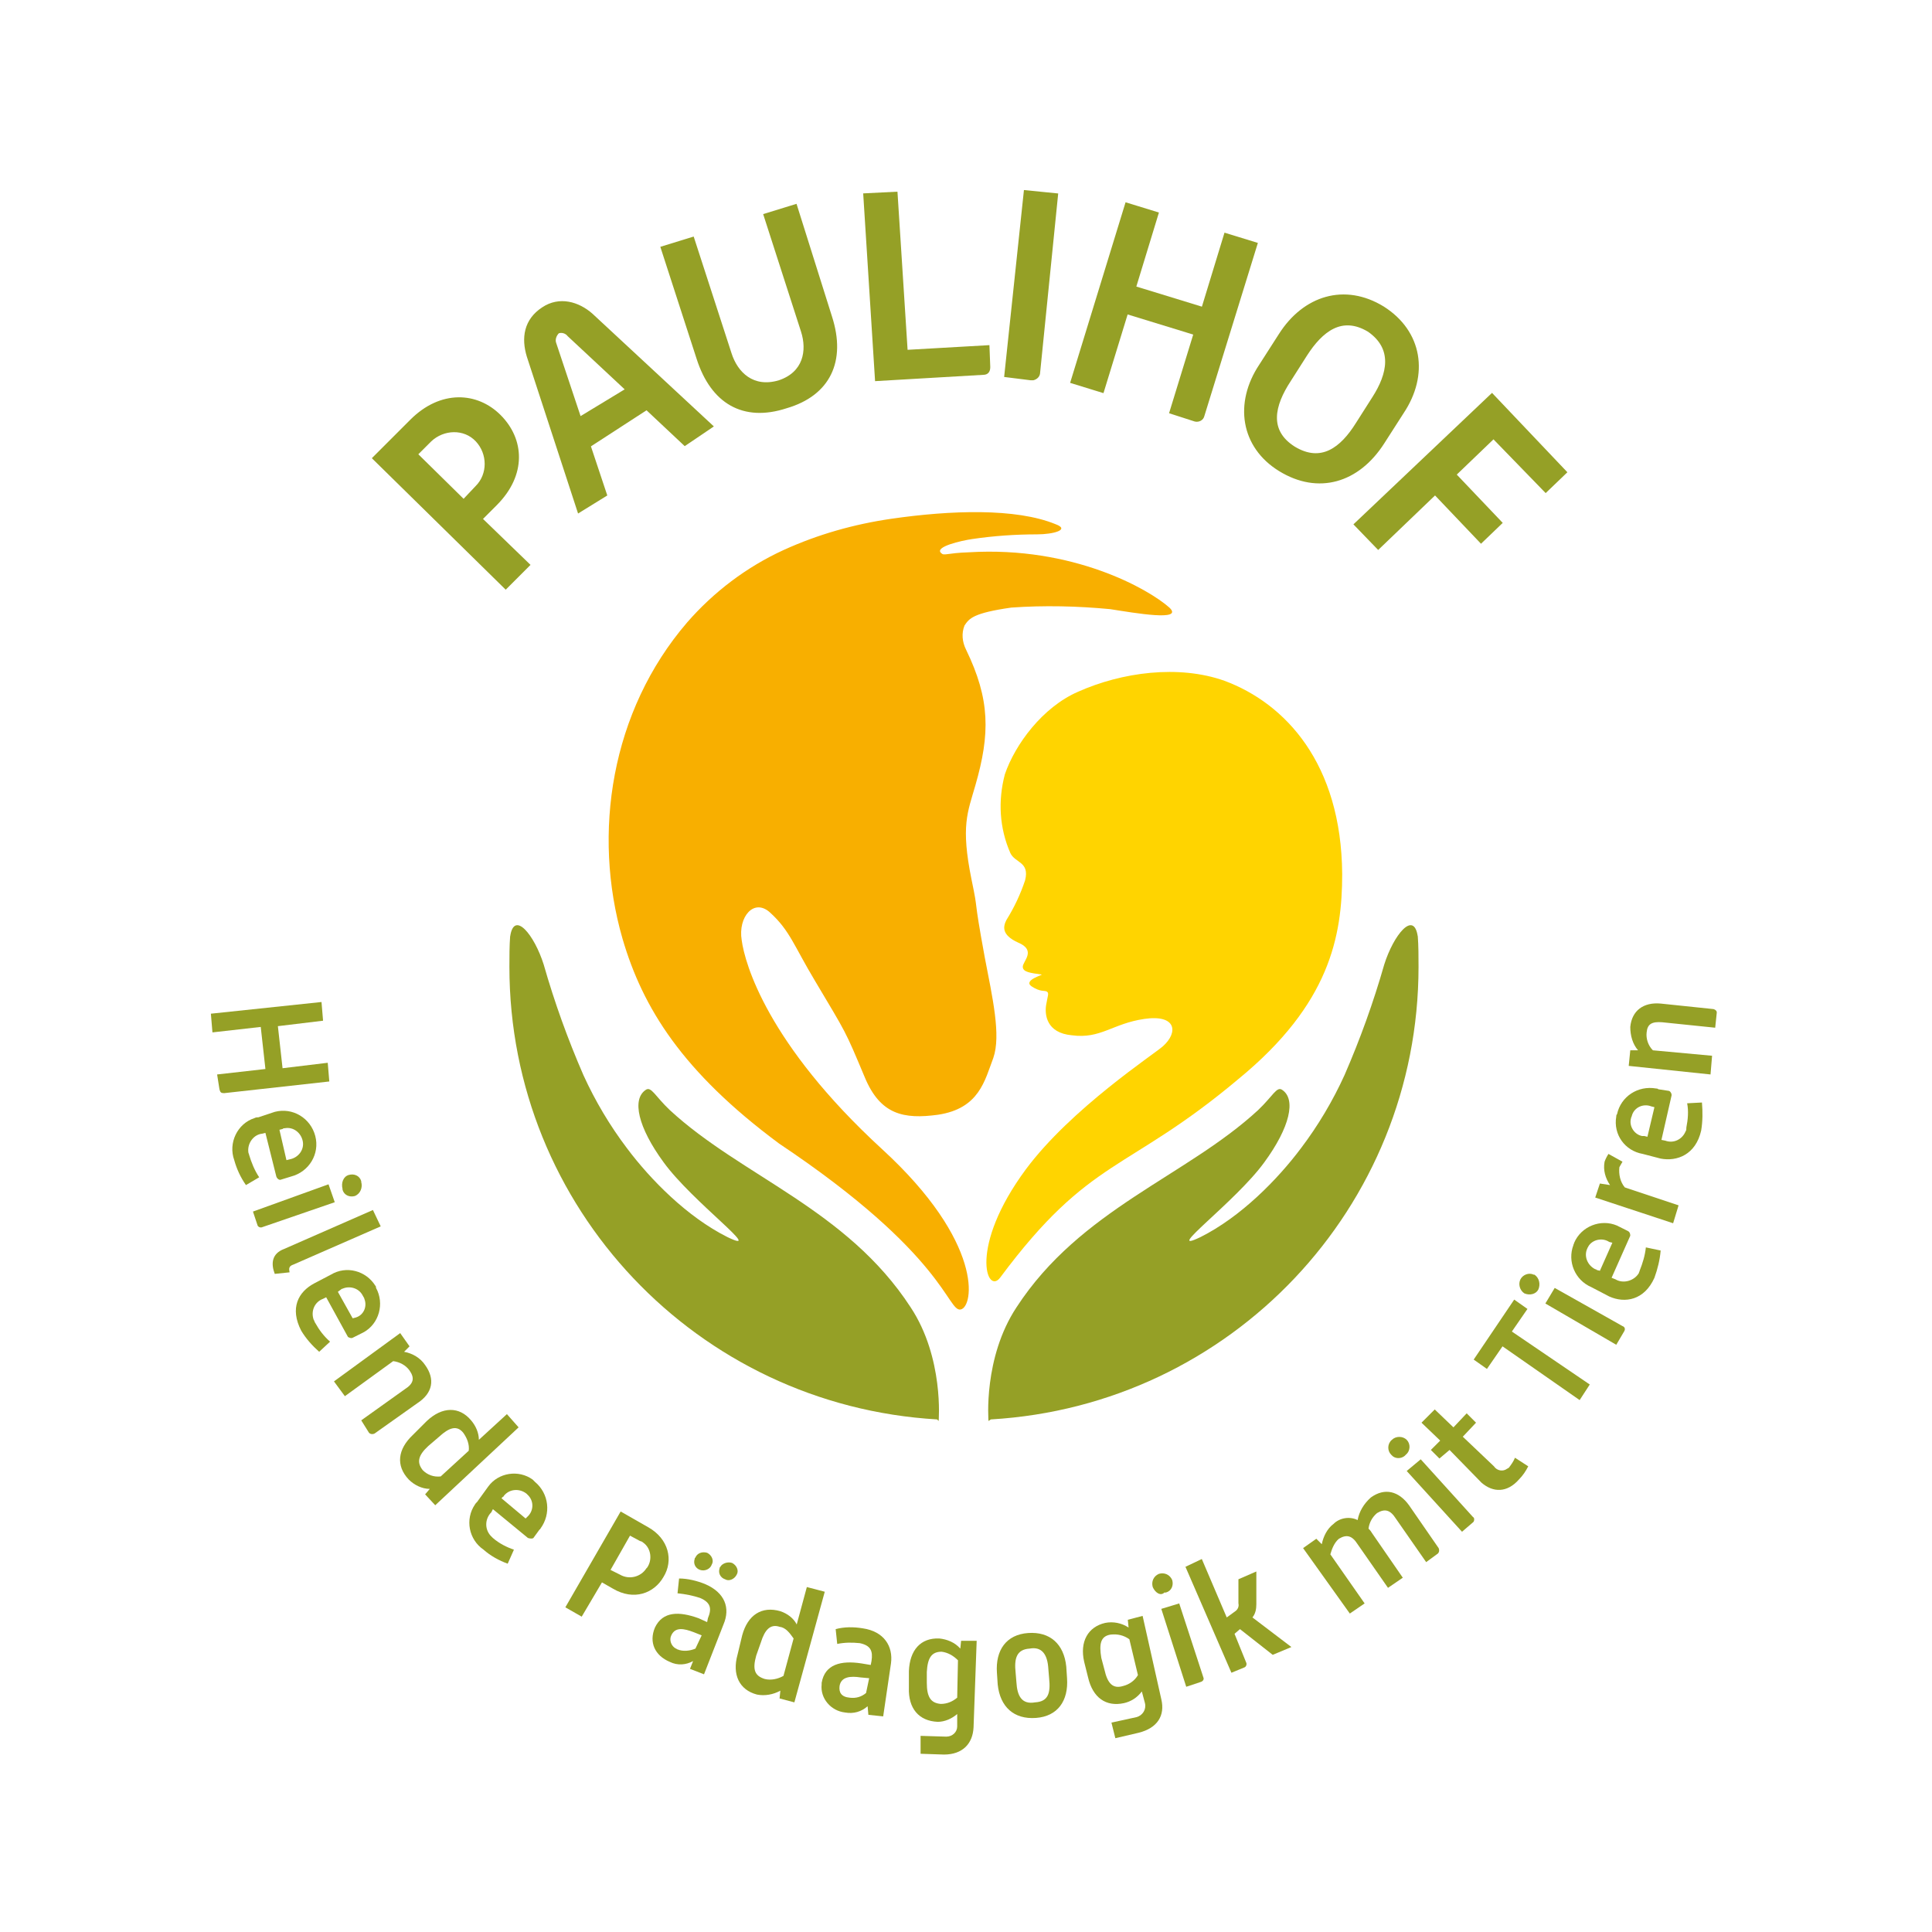 <?xml version="1.0" encoding="UTF-8"?> <!-- Generator: Adobe Illustrator 24.3.0, SVG Export Plug-In . SVG Version: 6.00 Build 0) --> <svg xmlns="http://www.w3.org/2000/svg" xmlns:xlink="http://www.w3.org/1999/xlink" version="1.1" id="Ebene_1" x="0px" y="0px" viewBox="0 0 248 248" style="enable-background:new 0 0 248 248;" xml:space="preserve"> <style type="text/css"> .st0{fill:none;} .st1{fill:#95A026;stroke:#95A026;stroke-width:0.4;stroke-miterlimit:10;} .st2{fill:#95A026;} .st3{fill:#FFD400;} .st4{fill:#F8AF00;} </style> <g id="Paulihof_Logo_RZ_RGB" transform="translate(0 0)"> <circle id="Ellipse_14" class="st0" cx="123.7" cy="124.1" r="124"></circle> <g id="Gruppe_12" transform="translate(48.315 24.514)"> <path id="Pfad_8" class="st1" d="M-0.3,34.3l4.8-4.8c3.8-3.8,8.4-3.5,11.3-0.6c3,3,3.3,7.5-0.5,11.3l-1.9,1.9l6.1,5.9l-2.9,2.9 L-0.3,34.3z M12.9,38c1.6-1.6,1.6-4.3,0-6s-4.3-1.6-6,0l0,0l-1.8,1.8l6.1,6L12.9,38z"></path> <path id="Pfad_9" class="st1" d="M19.5,21.2c-0.7-2.3-0.4-4.6,1.9-6.1c2.1-1.4,4.5-0.7,6.2,0.8L43,30.2l-3.4,2.3l-4.9-4.6 l-7.4,4.8l2.1,6.3L26,41.1L19.5,21.2z M32.2,25.5l-7.5-7c-0.3-0.4-0.9-0.6-1.4-0.4c-0.4,0.4-0.6,1-0.4,1.5l3.2,9.6L32.2,25.5z"></path> <path id="Pfad_10" class="st1" d="M36.7,7.3l3.9-1.2l4.8,14.8c0.8,2.5,2.9,4.6,6.3,3.6c3.3-1.1,3.8-4,3-6.5L49.9,3.1l3.9-1.2 l4.5,14.3c1.8,5.6-0.2,9.9-5.7,11.5c-5.5,1.8-9.5-0.6-11.3-6.2L36.7,7.3z"></path> <path id="Pfad_11" class="st1" d="M62.7,0.5l4-0.2L68,20.6L78.5,20l0.1,2.6c0,0.5-0.2,0.8-0.7,0.8l-13.7,0.8L62.7,0.5z"></path> <path id="Pfad_12" class="st1" d="M83.3,0.1l4,0.4L85,23.3c0,0.4-0.3,0.7-0.7,0.8c-0.1,0-0.2,0-0.3,0l-3.2-0.4L83.3,0.1z"></path> <path id="Pfad_13" class="st1" d="M96.3,1.7l3.9,1.2l-2.9,9.5l8.8,2.7l2.9-9.5l3.9,1.2l-6.8,22c-0.1,0.5-0.6,0.7-1,0.6 c0,0,0,0,0,0l-3.1-1l3.1-10.1l-8.8-2.7l-3.1,10.1l-3.9-1.2L96.3,1.7z"></path> <path id="Pfad_14" class="st1" d="M116,18.5c3.1-4.9,8.3-6.5,13.2-3.5c4.9,3.1,5.7,8.6,2.5,13.4l-2.5,3.9c-3.2,5-8.3,6.5-13.2,3.5 s-5.7-8.6-2.5-13.4L116,18.5z M117.8,33c3.5,2.1,6.1,0.1,8.1-3.1l2.1-3.3c2-3.1,2.7-6.4-0.6-8.7c-3.5-2.1-6.1,0-8.1,3.1l-2.1,3.3 C115.1,27.5,114.3,30.8,117.8,33L117.8,33z"></path> <path id="Pfad_15" class="st1" d="M143.2,26.2l9.4,9.9l-2.5,2.4l-6.7-6.9l-5,4.8l5.9,6.2l-2.5,2.4l-5.9-6.2l-7.3,7l-2.9-3 L143.2,26.2z"></path> </g> <g id="Gruppe_15" transform="translate(65.689 65.593)"> <g id="Gruppe_13" transform="translate(0 53.01)"> <path id="Pfad_16" class="st2" d="M54.8,63.8c0,0,0.7-8.1-3.6-14.6C43,36.6,29.5,32.4,20.3,23.9c-1.9-1.8-2.4-3.1-3.1-2.6 c-1.8,1.2-1,4.8,2.3,9.3c3.7,5.1,13.2,12,8.2,9.6c-5.2-2.6-9.9-7.4-12.9-11.4c-2.2-2.9-4.1-6.1-5.6-9.4c-2-4.6-3.7-9.3-5.1-14.2 c-1.2-3.8-3.8-7-4.3-3.6V1.5c-0.1,1.3-0.1,2.7-0.1,4c0,30.9,24.1,56.3,54.9,58.1"></path> <path id="Pfad_17" class="st2" d="M61.2,63.8c0,0-0.7-8.1,3.6-14.6C73,36.6,86.6,32.4,95.8,23.9c1.9-1.8,2.4-3.1,3.1-2.6 c1.8,1.2,1,4.8-2.3,9.3c-3.7,5.1-13.2,12-8.2,9.6c5.2-2.6,9.9-7.4,12.9-11.4c2.2-2.9,4.1-6.1,5.6-9.4c2-4.6,3.7-9.3,5.1-14.2 c1.2-3.8,3.8-7,4.3-3.6V1.5c0.1,1.3,0.1,2.7,0.1,4c0,30.9-24.1,56.3-54.9,58.1"></path> </g> <path id="Pfad_18" class="st3" d="M63.3,33.8c-0.9,3.4-0.7,6.9,0.7,10.1c0.6,1.3,2.5,1.1,1.9,3.5c-0.6,1.8-1.4,3.5-2.4,5.1 c-0.4,0.8-0.7,1.9,1.5,2.9c2.4,1,0.6,2.4,0.6,3.1s1,0.8,2.4,1c0.4,0-2.4,0.7-1.3,1.5c1.2,0.8,1.7,0.5,2,0.7s0.1,0.5-0.1,1.7 c-0.2,1.2,0,3.6,3.3,3.9c3.7,0.5,5.2-1.5,9.3-2.1s4.4,1.7,2.4,3.5c-1.1,1-11.8,8-17.6,15.8c-7.4,10-5,16.2-3.3,13.9 C74.3,82.8,78.9,85,93.3,72.9c11.7-9.6,13.3-18.3,13.3-26.3c-0.1-14.2-7.3-21.9-15.1-24.8c-5.9-2.1-13.2-1.1-18.8,1.4 C68.1,25.2,64.6,30,63.3,33.8z"></path> <g id="Gruppe_14" transform="translate(12.719)"> <path id="Pfad_19" class="st4" d="M45.4,14.7c-0.4,1-0.3,2.1,0.2,3.1c3.1,6.4,3.1,10.8,1.2,17.4c-1,3.5-1.9,5.2-0.5,12.1 c1,4.8,0.1,1.3,1.7,10c1,5.2,2.1,10,1.1,12.9c-1.1,2.9-1.8,6.5-7.1,7.3c-4.4,0.6-7.4,0-9.4-4.8c-2.6-6.2-2.3-5.5-6.4-12.4 c-2.7-4.5-3.2-6.4-5.7-8.7c-2.1-2-4.2,0.5-3.7,3.5c0.4,3,3.3,13.3,18,26.8c13.1,12,11.8,20.3,10.1,20.6s-1.9-7-23.3-21.3 C9.2,72,4.1,63.8,1.5,54.9C-2.4,41.4,0,25.7,9.8,14.3c3.4-3.9,7.6-7.1,12.4-9.3c4.4-2,9-3.3,13.8-4C43.6-0.1,52-0.4,57.1,1.7 C59,2.4,56.8,3,54.7,3c-2.8,0-5.6,0.2-8.3,0.6c-1.4,0.2-4.9,1-4,1.8c0.4,0.4,0.6,0,3.6-0.1C59.3,4.5,69,10,71.7,12.4 c1.9,1.8-4.4,0.7-7.6,0.2c-4.2-0.4-8.5-0.5-12.7-0.2C46.5,13.1,46,13.8,45.4,14.7z"></path> </g> </g> <g id="Gruppe_16" transform="translate(27.37 128.522)"> <path id="Pfad_20" class="st2" d="M13.9,0.1l0.2,2.4L8.3,3.2l0.6,5.4l5.8-0.7l0.2,2.4L1.4,11.8c-0.4,0-0.5-0.1-0.6-0.5L0.5,9.4 l6.2-0.7L6.1,3.3l-6.2,0.7l-0.2-2.4L13.9,0.1z"></path> <path id="Pfad_21" class="st2" d="M7.9,14.2c2.3-0.6,4.6,0.8,5.2,3.1c0.6,2.3-0.8,4.6-3.1,5.2l-1.3,0.4c-0.2,0.1-0.5-0.1-0.6-0.4 l-1.4-5.6L6.3,17c-1.1,0.1-1.9,1.2-1.8,2.3c0,0.2,0.1,0.3,0.1,0.4c0.3,1,0.7,2,1.3,2.9l-1.7,1c-0.7-1-1.2-2.1-1.5-3.2 c-0.8-2.2,0.4-4.7,2.6-5.4c0.2-0.1,0.3-0.1,0.5-0.1L7.9,14.2z M9.4,20.4l0.4-0.1c1.1-0.2,1.9-1.2,1.7-2.3 c-0.2-1.1-1.2-1.9-2.3-1.7c-0.1,0-0.2,0-0.3,0.1l-0.4,0.1L9.4,20.4z"></path> <path id="Pfad_22" class="st2" d="M14.8,23.5l0.8,2.3L6.3,29c-0.2,0.1-0.5,0-0.6-0.2c0,0,0,0,0,0L5.1,27L14.8,23.5z M17.4,22.3 c0.7-0.2,1.4,0.1,1.6,0.8c0,0,0,0,0,0.1c0.2,0.7-0.1,1.5-0.8,1.8c-0.7,0.2-1.4-0.1-1.6-0.8c0,0,0,0,0-0.1 C16.4,23.3,16.7,22.5,17.4,22.3L17.4,22.3z"></path> <path id="Pfad_23" class="st2" d="M20.5,26.8l1,2.1l-11.2,4.9c-0.6,0.2-0.6,0.5-0.5,1L7.9,35c-0.5-1.3-0.4-2.6,1.2-3.2L20.5,26.8z "></path> <path id="Pfad_24" class="st2" d="M15.1,35.1c2-1.2,4.5-0.5,5.7,1.4c0.1,0.1,0.1,0.2,0.1,0.3c1.1,2,0.4,4.6-1.6,5.7 c-0.1,0-0.1,0.1-0.2,0.1l-1.2,0.6c-0.2,0.1-0.4,0-0.6-0.1L14.5,38l-0.4,0.2c-1.1,0.4-1.6,1.6-1.2,2.7c0.1,0.1,0.1,0.3,0.2,0.4 c0.5,0.9,1.1,1.7,1.9,2.4L13.6,45c-0.9-0.8-1.7-1.7-2.3-2.7c-1.5-2.9-0.4-5,1.7-6.1L15.1,35.1z M17.9,40.7l0.4-0.1 c1-0.3,1.5-1.4,1.1-2.4c0-0.1-0.1-0.2-0.2-0.4c-0.5-1-1.7-1.3-2.6-0.9c-0.1,0-0.2,0.1-0.2,0.1L16,37.3L17.9,40.7z"></path> <path id="Pfad_25" class="st2" d="M24,42.6l1.2,1.7L24.5,45c1.1,0.2,2.1,0.8,2.7,1.7c1.3,1.8,1,3.6-1,4.9l-5.5,3.9 c-0.2,0.1-0.5,0.1-0.7-0.1L19,53.8l5.6-4c1.1-0.7,1.3-1.4,0.6-2.4c-0.5-0.7-1.3-1.1-2.1-1.2l-6.2,4.5l-1.4-1.9L24,42.6z"></path> <path id="Pfad_26" class="st2" d="M27.4,53.9c2-1.9,4.2-1.9,5.7-0.1c0.6,0.7,1,1.6,1,2.5l3.6-3.3l1.5,1.7l-10.7,10l-1.3-1.4 l0.6-0.7c-1,0-2-0.5-2.7-1.2c-1.7-1.8-1.4-3.9,0.5-5.7L27.4,53.9z M27.6,57.1c-1.3,1.2-1.5,2.1-0.7,3.1c0.6,0.6,1.4,0.9,2.3,0.8 l3.6-3.3c0.1-0.8-0.2-1.6-0.7-2.3c-0.8-1-1.8-0.7-3.1,0.5L27.6,57.1z"></path> <path id="Pfad_27" class="st2" d="M35.3,62.3c1.3-1.8,3.9-2.2,5.7-0.9c0.1,0.1,0.2,0.2,0.3,0.3c1.8,1.5,2.1,4.1,0.7,6 c0,0,0,0.1-0.1,0.1l-0.8,1.1C41,69,40.7,69,40.4,68.9l-4.5-3.7l-0.2,0.4c-0.8,0.8-0.9,2.1-0.1,3c0.1,0.1,0.2,0.2,0.3,0.3 c0.8,0.7,1.8,1.2,2.7,1.5l-0.8,1.8c-1.1-0.4-2.2-1-3.1-1.8c-1.9-1.3-2.4-3.9-1.1-5.8c0.1-0.2,0.3-0.3,0.4-0.5L35.3,62.3z M40.1,66.4l0.2-0.2c0.8-0.7,0.9-1.9,0.2-2.7c-0.1-0.1-0.2-0.2-0.3-0.3c-0.9-0.7-2.2-0.6-2.9,0.3c0,0,0,0.1-0.1,0.1L37,63.8 L40.1,66.4z"></path> <path id="Pfad_28" class="st2" d="M52.3,65.5l3.5,2c2.7,1.5,3.3,4.3,2,6.4c-1.2,2.1-3.8,3.1-6.5,1.5l-1.4-0.8L47.3,79l-2.1-1.2 L52.3,65.5z M52.2,73.6c1.2,0.7,2.7,0.3,3.4-0.8c0,0,0.1-0.1,0.1-0.1c0.7-1,0.5-2.5-0.5-3.2c-0.1-0.1-0.3-0.2-0.4-0.2l-1.3-0.7 l-2.5,4.4L52.2,73.6z"></path> <path id="Pfad_29" class="st2" d="M61.6,84.7c-0.9,0.5-2,0.6-3,0.1c-1.9-0.8-2.7-2.5-1.9-4.4c1-2.1,3.1-2.1,5.6-1.2l1.1,0.5 l0.1-0.5c0.5-1.2,0.4-2-1-2.6c-0.9-0.3-1.9-0.5-2.9-0.6l0.2-1.9c1.1,0,2.3,0.3,3.3,0.7c2.6,1.1,3.3,3.1,2.4,5.2L63,86.4l-1.8-0.7 L61.6,84.7z M62.7,81.4l-1-0.4c-1.3-0.5-2.4-0.7-2.9,0.4c-0.3,0.6,0,1.4,0.6,1.7c0.1,0,0.1,0.1,0.2,0.1c0.7,0.3,1.6,0.2,2.3-0.1 L62.7,81.4z M63.4,70.8c0.6,0.3,0.9,1,0.6,1.5c-0.2,0.6-0.9,0.9-1.5,0.7c-0.6-0.2-0.9-0.8-0.7-1.4c0-0.1,0-0.1,0.1-0.2 C62.1,70.9,62.7,70.6,63.4,70.8C63.4,70.8,63.4,70.8,63.4,70.8L63.4,70.8z M66.6,72.1c0.6,0.3,0.9,1,0.6,1.5 c-0.3,0.6-1,0.9-1.5,0.6l0,0c-0.6-0.2-0.9-0.8-0.7-1.4c0-0.1,0-0.1,0.1-0.2C65.3,72.2,66,71.9,66.6,72.1L66.6,72.1z"></path> <path id="Pfad_30" class="st2" d="M67.9,81.4c0.7-2.6,2.5-3.8,4.9-3.1c0.9,0.3,1.7,0.9,2.1,1.7l1.3-4.8l2.3,0.6L74.6,90l-1.9-0.5 l0.1-1c-0.9,0.5-2,0.7-3,0.5c-2.3-0.6-3.2-2.6-2.5-5.1L67.9,81.4z M69.7,84c-0.5,1.8-0.2,2.6,1.1,3c0.8,0.2,1.7,0,2.4-0.4l1.3-4.8 c-0.5-0.7-1-1.4-1.8-1.5c-1.2-0.4-1.9,0.4-2.4,2L69.7,84z"></path> <path id="Pfad_31" class="st2" d="M84,90.5c-0.8,0.7-1.8,1-2.9,0.8c-1.8-0.2-3.2-1.8-3-3.6c0-0.1,0-0.2,0-0.2 c0.4-2.4,2.5-2.9,5.1-2.5l1.2,0.2l0.1-0.5c0.2-1.3-0.1-2-1.5-2.3c-1-0.1-1.9-0.1-2.9,0.1l-0.2-1.9c1.1-0.3,2.3-0.3,3.5-0.1 c2.7,0.4,3.9,2.3,3.6,4.5l-1,6.8l-1.9-0.2L84,90.5z M84.2,86.9l-1.1-0.1c-1.3-0.2-2.5-0.1-2.7,1.1c-0.1,0.8,0.2,1.4,1.3,1.5 c0.8,0.1,1.5-0.1,2.1-0.6L84.2,86.9z"></path> <path id="Pfad_32" class="st2" d="M90.8,94.3l3.3,0.1c0.8,0,1.4-0.6,1.4-1.3c0,0,0-0.1,0-0.1v-1.5c-0.7,0.6-1.6,1-2.5,1 c-2.4-0.1-3.8-1.7-3.7-4.4v-2.1c0.1-2.7,1.5-4.3,3.9-4.2c1,0.1,2,0.5,2.7,1.3l0.1-1h2l-0.4,11.1c-0.1,2.1-1.4,3.5-3.8,3.5l-3-0.1 L90.8,94.3z M91.6,87.5c0,1.8,0.5,2.6,1.8,2.7c0.8,0,1.5-0.3,2.1-0.8l0.1-4.8c-0.6-0.6-1.3-1-2.1-1.1c-1.3,0-1.8,0.8-1.9,2.6 L91.6,87.5z"></path> <path id="Pfad_33" class="st2" d="M100.6,86.2c-0.2-2.9,1.2-4.9,4-5.1s4.6,1.4,4.9,4.3l0.1,1.5c0.2,2.9-1.2,4.9-4,5.1 s-4.6-1.4-4.9-4.3L100.6,86.2z M103.1,87.4c0.1,1.8,0.7,2.9,2.4,2.6c1.7-0.1,2-1.2,1.8-3.1l-0.1-1.2c-0.1-1.8-0.8-2.9-2.4-2.6 c-1.7,0.1-2,1.3-1.8,3.1L103.1,87.4z"></path> <path id="Pfad_34" class="st2" d="M115.3,92.6l3.2-0.7c0.8-0.2,1.3-1,1.1-1.8l-0.4-1.5c-0.6,0.8-1.4,1.3-2.3,1.5 c-2.3,0.5-4-0.7-4.6-3.3l-0.5-2c-0.6-2.6,0.5-4.5,2.7-5c1-0.2,2.1,0,3,0.6l-0.1-1l1.9-0.5l2.4,10.7c0.5,2.1-0.5,3.7-2.9,4.3 l-3,0.7L115.3,92.6z M114.4,85.8c0.4,1.8,1.1,2.5,2.4,2.1c0.8-0.2,1.5-0.7,1.9-1.4l-1.1-4.6c-0.7-0.5-1.5-0.7-2.4-0.6 c-1.3,0.2-1.5,1.2-1.2,3L114.4,85.8z"></path> <path id="Pfad_35" class="st2" d="M120.6,75.2c-0.2-0.7,0.1-1.4,0.8-1.7c0.7-0.2,1.4,0.1,1.7,0.8c0.2,0.7-0.1,1.4-0.8,1.6 c-0.1,0-0.1,0-0.2,0C121.6,76.4,120.9,75.9,120.6,75.2z M121.7,78l2.3-0.7l3.1,9.5c0.1,0.2,0,0.5-0.4,0.6l-1.8,0.6L121.7,78z"></path> <path id="Pfad_36" class="st2" d="M124.8,72.6l2.1-1l3.2,7.5l1.1-0.8c0.3-0.2,0.5-0.6,0.4-1v-3.1l2.3-1v4.2c0,0.6-0.1,1.2-0.5,1.7 l5,3.8l-2.4,1l-4.2-3.3l-0.7,0.6l1.5,3.7c0.1,0.2,0,0.5-0.2,0.6c0,0,0,0,0,0l-1.7,0.7L124.8,72.6z"></path> <path id="Pfad_37" class="st2" d="M139.9,70.2l1.7-1.2l0.7,0.7c0.2-1,0.7-2,1.5-2.6c0.8-0.8,2.1-1,3.1-0.5 c0.2-1.1,0.8-2.1,1.7-2.9c1.8-1.3,3.6-0.8,4.9,1l3.8,5.5c0.1,0.2,0.1,0.5-0.1,0.7l-1.5,1.1l-3.9-5.6c-0.7-1.1-1.4-1.3-2.4-0.7 c-0.6,0.5-1,1.2-1.1,2c0.1,0.1,0.3,0.3,0.4,0.5l4,5.8l-1.9,1.3l-3.9-5.6c-0.7-1.1-1.4-1.3-2.4-0.7c-0.6,0.5-0.9,1.3-1.1,2l4.4,6.3 l-1.9,1.3L139.9,70.2z"></path> <path id="Pfad_38" class="st2" d="M151.2,58.2c-0.5-0.5-0.5-1.4,0.1-1.9c0,0,0,0,0,0c0.5-0.5,1.4-0.5,1.9,0 c0.5,0.5,0.5,1.4-0.1,1.9c0,0,0,0,0,0c-0.4,0.5-1.2,0.6-1.7,0.2C151.3,58.3,151.3,58.3,151.2,58.2z M153.2,60.3l1.8-1.5l6.7,7.4 c0.2,0.1,0.2,0.4,0.1,0.6c0,0-0.1,0.1-0.1,0.1l-1.4,1.2L153.2,60.3z"></path> <path id="Pfad_39" class="st2" d="M158.7,57.6l-1.3,1.1l-1.1-1.1l1.2-1.2l-2.4-2.3l1.7-1.7l2.4,2.3l1.7-1.8l1.2,1.2l-1.7,1.8 l4,3.8c0.4,0.6,1.2,0.7,1.7,0.3c0.1,0,0.1-0.1,0.2-0.1c0.3-0.4,0.6-0.8,0.8-1.3l1.7,1.1c-0.3,0.6-0.7,1.2-1.2,1.7 c-1.5,1.7-3.3,1.7-4.8,0.4L158.7,57.6z"></path> <path id="Pfad_40" class="st2" d="M165.5,44.3l-2,2.9l-1.7-1.2l5.2-7.7l1.7,1.2l-2,2.9l10,6.8l-1.3,2L165.5,44.3z"></path> <path id="Pfad_41" class="st2" d="M168.3,37.5c-0.6-0.4-0.8-1.2-0.5-1.8c0.3-0.6,1.1-0.9,1.7-0.6c0,0,0.1,0,0.1,0 c0.6,0.4,0.8,1.2,0.5,1.9C169.8,37.6,169,37.8,168.3,37.5z M171,38.8l1.2-2l8.7,4.9c0.3,0.1,0.4,0.4,0.2,0.7c0,0,0,0,0,0l-1,1.7 L171,38.8z"></path> <path id="Pfad_42" class="st2" d="M176.9,36.7c-2.1-0.9-3.1-3.3-2.3-5.4c0-0.1,0.1-0.2,0.1-0.3c0.9-2.1,3.4-3.1,5.5-2.2 c0.1,0,0.1,0.1,0.2,0.1l1.2,0.6c0.2,0.1,0.3,0.3,0.3,0.6c0,0,0,0,0,0l-2.4,5.4l0.5,0.2c1,0.6,2.4,0.2,3-0.8c0-0.1,0.1-0.2,0.1-0.3 c0.4-1,0.7-2,0.8-3l1.9,0.4c-0.1,1.2-0.4,2.4-0.8,3.5c-1.3,2.9-3.8,3.3-5.8,2.4L176.9,36.7z M179.6,31l-0.4-0.1 c-0.9-0.6-2.2-0.3-2.7,0.6c0,0.1-0.1,0.1-0.1,0.2c-0.5,1,0,2.2,1,2.7c0.1,0,0.1,0,0.2,0.1l0.4,0.1L179.6,31z"></path> <path id="Pfad_43" class="st2" d="M177.4,25.2l0.6-1.8l1.3,0.2c-0.6-0.9-0.9-1.9-0.7-3c0.1-0.3,0.3-0.7,0.5-1l1.8,1l-0.4,0.7 c-0.1,0.9,0.1,1.9,0.7,2.6l6.9,2.3l-0.7,2.3L177.4,25.2z"></path> <path id="Pfad_44" class="st2" d="M183.5,19.6c-2.3-0.4-3.8-2.5-3.4-4.8c0-0.1,0-0.2,0.1-0.3c0.5-2.3,2.7-3.7,5-3.3 c0.1,0,0.2,0,0.3,0.1l1.3,0.2c0.2,0,0.4,0.3,0.4,0.5c0,0,0,0.1,0,0.1l-1.3,5.7l0.5,0.1c1.1,0.4,2.2-0.2,2.6-1.2 c0.1-0.1,0.1-0.3,0.1-0.5c0.2-1,0.3-2.1,0.1-3.1l1.9-0.1c0.1,1.2,0.1,2.4-0.1,3.6c-0.7,3.1-3.1,4-5.2,3.6L183.5,19.6z M185,13.6 l-0.4-0.1c-1-0.4-2.2,0.1-2.5,1.2c0,0.1-0.1,0.2-0.1,0.3c-0.3,1,0.4,2.1,1.4,2.3c0.1,0,0.2,0,0.3,0l0.4,0.1L185,13.6z"></path> <path id="Pfad_45" class="st2" d="M181.7,8.3l0.2-2h1c-0.7-0.8-1-1.9-1-3c0.2-2.1,1.7-3.2,3.9-3l6.7,0.7c0.2,0,0.5,0.2,0.5,0.4 c0,0,0,0.1,0,0.1l-0.2,1.9L186,2.7c-1.3-0.1-1.9,0.2-2,1.3c-0.1,0.8,0.2,1.7,0.8,2.3l7.6,0.7l-0.2,2.4L181.7,8.3z"></path> </g> </g> </svg> 